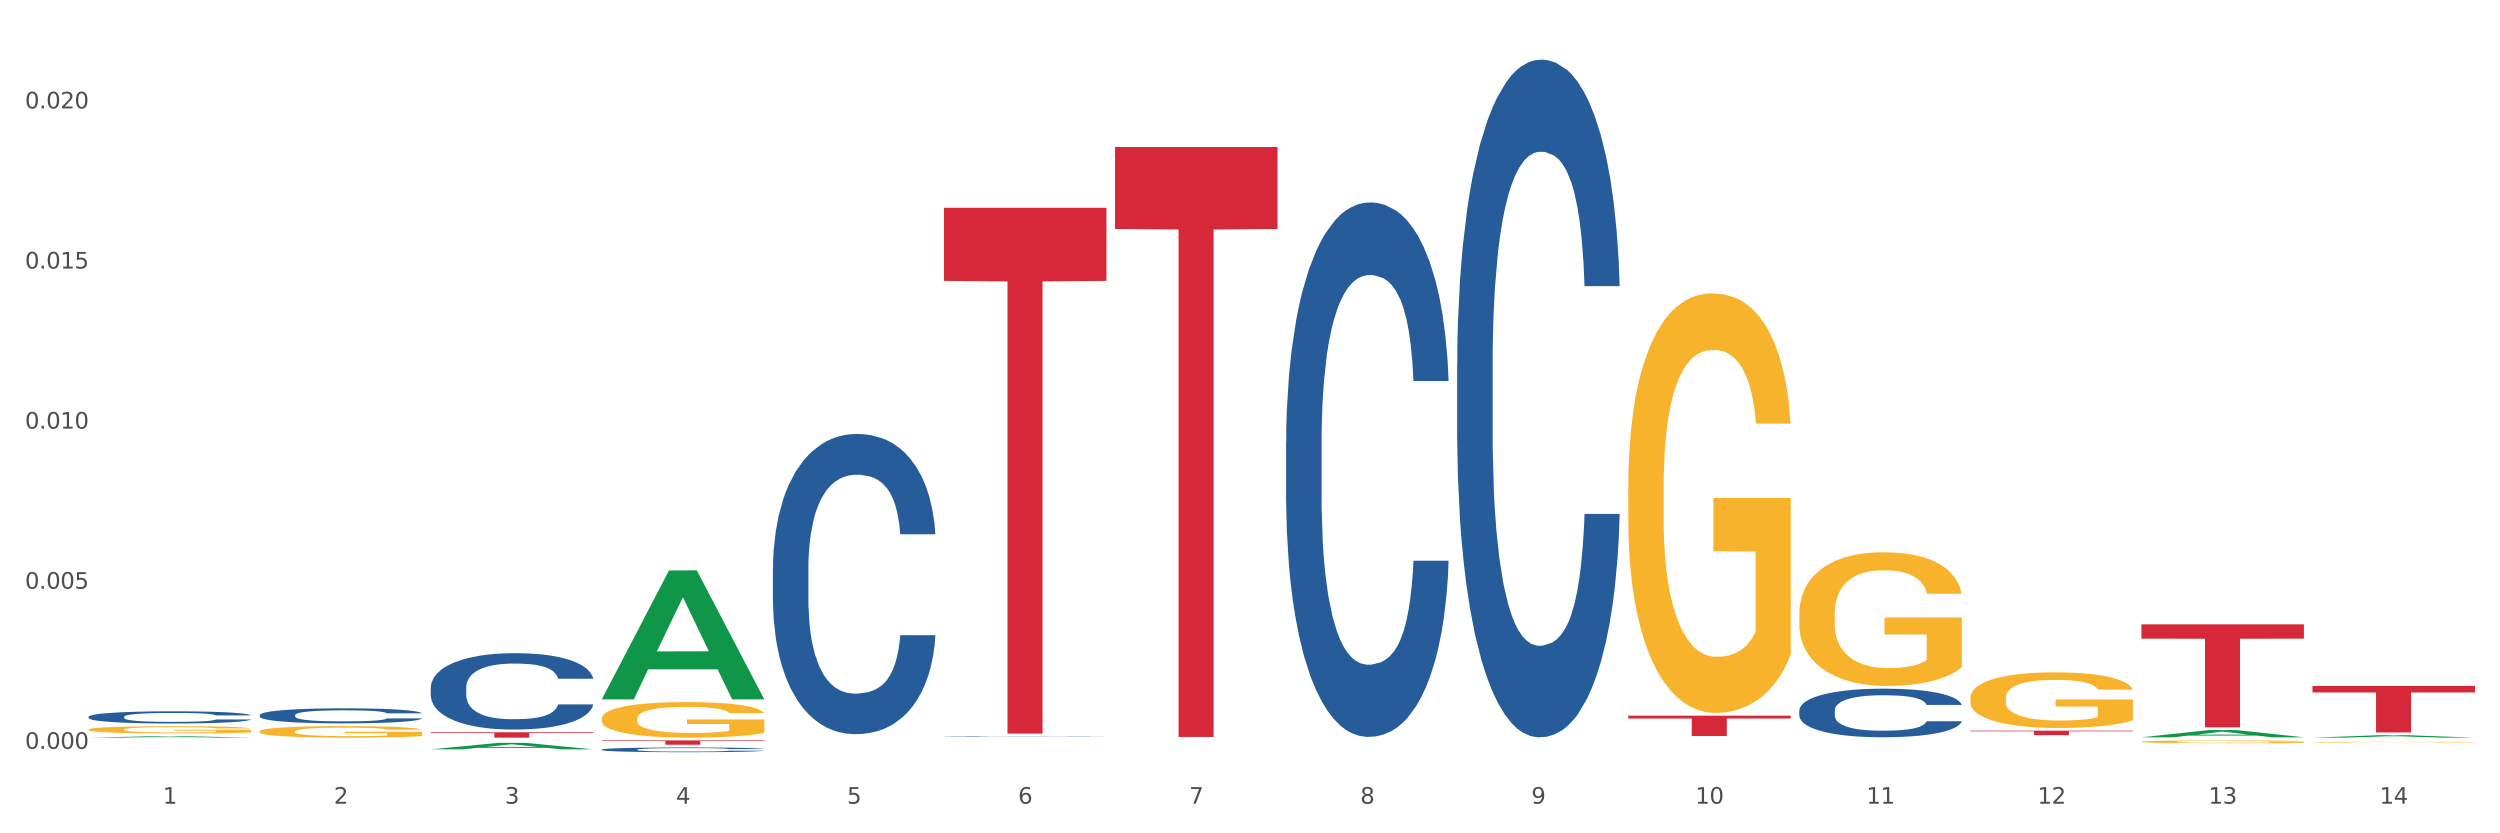 <?xml version="1.0" encoding="utf-8" standalone="no"?>
<!DOCTYPE svg PUBLIC "-//W3C//DTD SVG 1.1//EN"
  "http://www.w3.org/Graphics/SVG/1.1/DTD/svg11.dtd">
<svg xmlns:xlink="http://www.w3.org/1999/xlink" width="1080pt" height="360pt" viewBox="0 0 1080 360" xmlns="http://www.w3.org/2000/svg" version="1.1">
 <rect x="0" y="0" width="1080" height="360" fill="#333333" stroke="none"/>
 <defs>
  <style type="text/css">*{stroke-linejoin: round; stroke-linecap: butt}</style>
 </defs>
 <g id="figure_1">
  <g id="patch_1">
   <path d="M 0 360 
L 1080 360 
L 1080 0 
L 0 0 
z
" style="fill: #ffffff; stroke: #ffffff; stroke-linejoin: miter"/>
  </g>
  <g id="axes_1">
   <g id="matplotlib.axis_1">
    <g id="xtick_1">
     <g id="text_1">
      <!-- 1 -->
      <g style="fill: #4d4d4d" transform="translate(70.332 347.204) scale(0.096 -0.096)">
       <defs>
        <path id="DejaVuSans-31" d="M 794 531 
L 1825 531 
L 1825 4091 
L 703 3866 
L 703 4441 
L 1819 4666 
L 2450 4666 
L 2450 531 
L 3481 531 
L 3481 0 
L 794 0 
L 794 531 
z
" transform="scale(0.016)"/>
       </defs>
       <use xlink:href="#DejaVuSans-31"/>
      </g>
     </g>
    </g>
    <g id="xtick_2">
     <g id="text_2">
      <!-- 2 -->
      <g style="fill: #4d4d4d" transform="translate(144.233 347.204) scale(0.096 -0.096)">
       <defs>
        <path id="DejaVuSans-32" d="M 1228 531 
L 3431 531 
L 3431 0 
L 469 0 
L 469 531 
Q 828 903 1448 1529 
Q 2069 2156 2228 2338 
Q 2531 2678 2651 2914 
Q 2772 3150 2772 3378 
Q 2772 3750 2511 3984 
Q 2250 4219 1831 4219 
Q 1534 4219 1204 4116 
Q 875 4013 500 3803 
L 500 4441 
Q 881 4594 1212 4672 
Q 1544 4750 1819 4750 
Q 2544 4750 2975 4387 
Q 3406 4025 3406 3419 
Q 3406 3131 3298 2873 
Q 3191 2616 2906 2266 
Q 2828 2175 2409 1742 
Q 1991 1309 1228 531 
z
" transform="scale(0.016)"/>
       </defs>
       <use xlink:href="#DejaVuSans-32"/>
      </g>
     </g>
    </g>
    <g id="xtick_3">
     <g id="text_3">
      <!-- 3 -->
      <g style="fill: #4d4d4d" transform="translate(218.134 347.204) scale(0.096 -0.096)">
       <defs>
        <path id="DejaVuSans-33" d="M 2597 2516 
Q 3050 2419 3304 2112 
Q 3559 1806 3559 1356 
Q 3559 666 3084 287 
Q 2609 -91 1734 -91 
Q 1441 -91 1130 -33 
Q 819 25 488 141 
L 488 750 
Q 750 597 1062 519 
Q 1375 441 1716 441 
Q 2309 441 2620 675 
Q 2931 909 2931 1356 
Q 2931 1769 2642 2001 
Q 2353 2234 1838 2234 
L 1294 2234 
L 1294 2753 
L 1863 2753 
Q 2328 2753 2575 2939 
Q 2822 3125 2822 3475 
Q 2822 3834 2567 4026 
Q 2313 4219 1838 4219 
Q 1578 4219 1281 4162 
Q 984 4106 628 3988 
L 628 4550 
Q 988 4650 1302 4700 
Q 1616 4750 1894 4750 
Q 2613 4750 3031 4423 
Q 3450 4097 3450 3541 
Q 3450 3153 3228 2886 
Q 3006 2619 2597 2516 
z
" transform="scale(0.016)"/>
       </defs>
       <use xlink:href="#DejaVuSans-33"/>
      </g>
     </g>
    </g>
    <g id="xtick_4">
     <g id="text_4">
      <!-- 4 -->
      <g style="fill: #4d4d4d" transform="translate(292.034 347.204) scale(0.096 -0.096)">
       <defs>
        <path id="DejaVuSans-34" d="M 2419 4116 
L 825 1625 
L 2419 1625 
L 2419 4116 
z
M 2253 4666 
L 3047 4666 
L 3047 1625 
L 3713 1625 
L 3713 1100 
L 3047 1100 
L 3047 0 
L 2419 0 
L 2419 1100 
L 313 1100 
L 313 1709 
L 2253 4666 
z
" transform="scale(0.016)"/>
       </defs>
       <use xlink:href="#DejaVuSans-34"/>
      </g>
     </g>
    </g>
    <g id="xtick_5">
     <g id="text_5">
      <!-- 5 -->
      <g style="fill: #4d4d4d" transform="translate(365.935 347.204) scale(0.096 -0.096)">
       <defs>
        <path id="DejaVuSans-35" d="M 691 4666 
L 3169 4666 
L 3169 4134 
L 1269 4134 
L 1269 2991 
Q 1406 3038 1543 3061 
Q 1681 3084 1819 3084 
Q 2600 3084 3056 2656 
Q 3513 2228 3513 1497 
Q 3513 744 3044 326 
Q 2575 -91 1722 -91 
Q 1428 -91 1123 -41 
Q 819 9 494 109 
L 494 744 
Q 775 591 1075 516 
Q 1375 441 1709 441 
Q 2250 441 2565 725 
Q 2881 1009 2881 1497 
Q 2881 1984 2565 2268 
Q 2250 2553 1709 2553 
Q 1456 2553 1204 2497 
Q 953 2441 691 2322 
L 691 4666 
z
" transform="scale(0.016)"/>
       </defs>
       <use xlink:href="#DejaVuSans-35"/>
      </g>
     </g>
    </g>
    <g id="xtick_6">
     <g id="text_6">
      <!-- 6 -->
      <g style="fill: #4d4d4d" transform="translate(439.836 347.204) scale(0.096 -0.096)">
       <defs>
        <path id="DejaVuSans-36" d="M 2113 2584 
Q 1688 2584 1439 2293 
Q 1191 2003 1191 1497 
Q 1191 994 1439 701 
Q 1688 409 2113 409 
Q 2538 409 2786 701 
Q 3034 994 3034 1497 
Q 3034 2003 2786 2293 
Q 2538 2584 2113 2584 
z
M 3366 4563 
L 3366 3988 
Q 3128 4100 2886 4159 
Q 2644 4219 2406 4219 
Q 1781 4219 1451 3797 
Q 1122 3375 1075 2522 
Q 1259 2794 1537 2939 
Q 1816 3084 2150 3084 
Q 2853 3084 3261 2657 
Q 3669 2231 3669 1497 
Q 3669 778 3244 343 
Q 2819 -91 2113 -91 
Q 1303 -91 875 529 
Q 447 1150 447 2328 
Q 447 3434 972 4092 
Q 1497 4750 2381 4750 
Q 2619 4750 2861 4703 
Q 3103 4656 3366 4563 
z
" transform="scale(0.016)"/>
       </defs>
       <use xlink:href="#DejaVuSans-36"/>
      </g>
     </g>
    </g>
    <g id="xtick_7">
     <g id="text_7">
      <!-- 7 -->
      <g style="fill: #4d4d4d" transform="translate(513.737 347.204) scale(0.096 -0.096)">
       <defs>
        <path id="DejaVuSans-37" d="M 525 4666 
L 3525 4666 
L 3525 4397 
L 1831 0 
L 1172 0 
L 2766 4134 
L 525 4134 
L 525 4666 
z
" transform="scale(0.016)"/>
       </defs>
       <use xlink:href="#DejaVuSans-37"/>
      </g>
     </g>
    </g>
    <g id="xtick_8">
     <g id="text_8">
      <!-- 8 -->
      <g style="fill: #4d4d4d" transform="translate(587.638 347.204) scale(0.096 -0.096)">
       <defs>
        <path id="DejaVuSans-38" d="M 2034 2216 
Q 1584 2216 1326 1975 
Q 1069 1734 1069 1313 
Q 1069 891 1326 650 
Q 1584 409 2034 409 
Q 2484 409 2743 651 
Q 3003 894 3003 1313 
Q 3003 1734 2745 1975 
Q 2488 2216 2034 2216 
z
M 1403 2484 
Q 997 2584 770 2862 
Q 544 3141 544 3541 
Q 544 4100 942 4425 
Q 1341 4750 2034 4750 
Q 2731 4750 3128 4425 
Q 3525 4100 3525 3541 
Q 3525 3141 3298 2862 
Q 3072 2584 2669 2484 
Q 3125 2378 3379 2068 
Q 3634 1759 3634 1313 
Q 3634 634 3220 271 
Q 2806 -91 2034 -91 
Q 1263 -91 848 271 
Q 434 634 434 1313 
Q 434 1759 690 2068 
Q 947 2378 1403 2484 
z
M 1172 3481 
Q 1172 3119 1398 2916 
Q 1625 2713 2034 2713 
Q 2441 2713 2670 2916 
Q 2900 3119 2900 3481 
Q 2900 3844 2670 4047 
Q 2441 4250 2034 4250 
Q 1625 4250 1398 4047 
Q 1172 3844 1172 3481 
z
" transform="scale(0.016)"/>
       </defs>
       <use xlink:href="#DejaVuSans-38"/>
      </g>
     </g>
    </g>
    <g id="xtick_9">
     <g id="text_9">
      <!-- 9 -->
      <g style="fill: #4d4d4d" transform="translate(661.539 347.204) scale(0.096 -0.096)">
       <defs>
        <path id="DejaVuSans-39" d="M 703 97 
L 703 672 
Q 941 559 1184 500 
Q 1428 441 1663 441 
Q 2288 441 2617 861 
Q 2947 1281 2994 2138 
Q 2813 1869 2534 1725 
Q 2256 1581 1919 1581 
Q 1219 1581 811 2004 
Q 403 2428 403 3163 
Q 403 3881 828 4315 
Q 1253 4750 1959 4750 
Q 2769 4750 3195 4129 
Q 3622 3509 3622 2328 
Q 3622 1225 3098 567 
Q 2575 -91 1691 -91 
Q 1453 -91 1209 -44 
Q 966 3 703 97 
z
M 1959 2075 
Q 2384 2075 2632 2365 
Q 2881 2656 2881 3163 
Q 2881 3666 2632 3958 
Q 2384 4250 1959 4250 
Q 1534 4250 1286 3958 
Q 1038 3666 1038 3163 
Q 1038 2656 1286 2365 
Q 1534 2075 1959 2075 
z
" transform="scale(0.016)"/>
       </defs>
       <use xlink:href="#DejaVuSans-39"/>
      </g>
     </g>
    </g>
    <g id="xtick_10">
     <g id="text_10">
      <!-- 10 -->
      <g style="fill: #4d4d4d" transform="translate(732.386 347.204) scale(0.096 -0.096)">
       <defs>
        <path id="DejaVuSans-30" d="M 2034 4250 
Q 1547 4250 1301 3770 
Q 1056 3291 1056 2328 
Q 1056 1369 1301 889 
Q 1547 409 2034 409 
Q 2525 409 2770 889 
Q 3016 1369 3016 2328 
Q 3016 3291 2770 3770 
Q 2525 4250 2034 4250 
z
M 2034 4750 
Q 2819 4750 3233 4129 
Q 3647 3509 3647 2328 
Q 3647 1150 3233 529 
Q 2819 -91 2034 -91 
Q 1250 -91 836 529 
Q 422 1150 422 2328 
Q 422 3509 836 4129 
Q 1250 4750 2034 4750 
z
" transform="scale(0.016)"/>
       </defs>
       <use xlink:href="#DejaVuSans-31"/>
       <use xlink:href="#DejaVuSans-30" transform="translate(63.623 0)"/>
      </g>
     </g>
    </g>
    <g id="xtick_11">
     <g id="text_11">
      <!-- 11 -->
      <g style="fill: #4d4d4d" transform="translate(806.287 347.204) scale(0.096 -0.096)">
       <use xlink:href="#DejaVuSans-31"/>
       <use xlink:href="#DejaVuSans-31" transform="translate(63.623 0)"/>
      </g>
     </g>
    </g>
    <g id="xtick_12">
     <g id="text_12">
      <!-- 12 -->
      <g style="fill: #4d4d4d" transform="translate(880.187 347.204) scale(0.096 -0.096)">
       <use xlink:href="#DejaVuSans-31"/>
       <use xlink:href="#DejaVuSans-32" transform="translate(63.623 0)"/>
      </g>
     </g>
    </g>
    <g id="xtick_13">
     <g id="text_13">
      <!-- 13 -->
      <g style="fill: #4d4d4d" transform="translate(954.088 347.204) scale(0.096 -0.096)">
       <use xlink:href="#DejaVuSans-31"/>
       <use xlink:href="#DejaVuSans-33" transform="translate(63.623 0)"/>
      </g>
     </g>
    </g>
    <g id="xtick_14">
     <g id="text_14">
      <!-- 14 -->
      <g style="fill: #4d4d4d" transform="translate(1027.989 347.204) scale(0.096 -0.096)">
       <use xlink:href="#DejaVuSans-31"/>
       <use xlink:href="#DejaVuSans-34" transform="translate(63.623 0)"/>
      </g>
     </g>
    </g>
    <g id="xtick_15"/>
    <g id="xtick_16"/>
    <g id="xtick_17"/>
    <g id="xtick_18"/>
    <g id="xtick_19"/>
    <g id="xtick_20"/>
    <g id="xtick_21"/>
    <g id="xtick_22"/>
    <g id="xtick_23"/>
    <g id="xtick_24"/>
    <g id="xtick_25"/>
    <g id="xtick_26"/>
    <g id="xtick_27"/>
   </g>
   <g id="matplotlib.axis_2">
    <g id="ytick_1">
     <g id="text_15">
      <!-- 0.000 -->
      <g style="fill: #4d4d4d" transform="translate(10.8 323.5) scale(0.096 -0.096)">
       <defs>
        <path id="DejaVuSans-2e" d="M 684 794 
L 1344 794 
L 1344 0 
L 684 0 
L 684 794 
z
" transform="scale(0.016)"/>
       </defs>
       <use xlink:href="#DejaVuSans-30"/>
       <use xlink:href="#DejaVuSans-2e" transform="translate(63.623 0)"/>
       <use xlink:href="#DejaVuSans-30" transform="translate(95.41 0)"/>
       <use xlink:href="#DejaVuSans-30" transform="translate(159.033 0)"/>
       <use xlink:href="#DejaVuSans-30" transform="translate(222.656 0)"/>
      </g>
     </g>
    </g>
    <g id="ytick_2">
     <g id="text_16">
      <!-- 0.005 -->
      <g style="fill: #4d4d4d" transform="translate(10.8 254.334) scale(0.096 -0.096)">
       <use xlink:href="#DejaVuSans-30"/>
       <use xlink:href="#DejaVuSans-2e" transform="translate(63.623 0)"/>
       <use xlink:href="#DejaVuSans-30" transform="translate(95.41 0)"/>
       <use xlink:href="#DejaVuSans-30" transform="translate(159.033 0)"/>
       <use xlink:href="#DejaVuSans-35" transform="translate(222.656 0)"/>
      </g>
     </g>
    </g>
    <g id="ytick_3">
     <g id="text_17">
      <!-- 0.010 -->
      <g style="fill: #4d4d4d" transform="translate(10.8 185.167) scale(0.096 -0.096)">
       <use xlink:href="#DejaVuSans-30"/>
       <use xlink:href="#DejaVuSans-2e" transform="translate(63.623 0)"/>
       <use xlink:href="#DejaVuSans-30" transform="translate(95.41 0)"/>
       <use xlink:href="#DejaVuSans-31" transform="translate(159.033 0)"/>
       <use xlink:href="#DejaVuSans-30" transform="translate(222.656 0)"/>
      </g>
     </g>
    </g>
    <g id="ytick_4">
     <g id="text_18">
      <!-- 0.015 -->
      <g style="fill: #4d4d4d" transform="translate(10.8 116.001) scale(0.096 -0.096)">
       <use xlink:href="#DejaVuSans-30"/>
       <use xlink:href="#DejaVuSans-2e" transform="translate(63.623 0)"/>
       <use xlink:href="#DejaVuSans-30" transform="translate(95.41 0)"/>
       <use xlink:href="#DejaVuSans-31" transform="translate(159.033 0)"/>
       <use xlink:href="#DejaVuSans-35" transform="translate(222.656 0)"/>
      </g>
     </g>
    </g>
    <g id="ytick_5">
     <g id="text_19">
      <!-- 0.020 -->
      <g style="fill: #4d4d4d" transform="translate(10.8 46.834) scale(0.096 -0.096)">
       <use xlink:href="#DejaVuSans-30"/>
       <use xlink:href="#DejaVuSans-2e" transform="translate(63.623 0)"/>
       <use xlink:href="#DejaVuSans-30" transform="translate(95.41 0)"/>
       <use xlink:href="#DejaVuSans-32" transform="translate(159.033 0)"/>
       <use xlink:href="#DejaVuSans-30" transform="translate(222.656 0)"/>
      </g>
     </g>
    </g>
    <g id="ytick_6"/>
    <g id="ytick_7"/>
    <g id="ytick_8"/>
    <g id="ytick_9"/>
   </g>
   <g id="PolyCollection_1">
    <path d="M 38.283 318.675 
L 38.355 318.675 
L 67.306 318.019 
L 79.321 318.018 
L 108.489 318.677 
L 94.592 318.677 
L 88.296 318.523 
L 58.404 318.523 
L 58.187 318.526 
L 52.107 318.677 
L 38.283 318.677 
L 38.283 318.675 
L 62.167 318.432 
L 84.532 318.431 
L 73.458 318.159 
L 73.314 318.157 
L 73.169 318.159 
L 62.095 318.431 
L 62.167 318.432 
L 38.283 318.675 
z
" clip-path="url(#p9ecf66c43c)" style="fill: #109648"/>
    <path d="M 186.085 323.716 
L 186.157 323.713 
L 215.108 320.926 
L 227.123 320.923 
L 256.291 323.721 
L 242.394 323.721 
L 236.097 323.07 
L 206.206 323.07 
L 205.988 323.08 
L 199.909 323.721 
L 186.085 323.721 
L 186.085 323.716 
L 209.969 322.681 
L 232.334 322.678 
L 221.26 321.52 
L 221.115 321.514 
L 220.97 321.522 
L 209.897 322.678 
L 209.969 322.681 
L 186.085 323.716 
z
" clip-path="url(#p9ecf66c43c)" style="fill: #109648"/>
    <path d="M 259.986 302.036 
L 260.058 301.984 
L 289.009 246.434 
L 301.023 246.381 
L 330.191 302.141 
L 316.295 302.141 
L 309.998 289.157 
L 280.106 289.157 
L 279.889 289.366 
L 273.81 302.141 
L 259.986 302.141 
L 259.986 302.036 
L 283.87 281.408 
L 306.235 281.356 
L 295.161 258.266 
L 295.016 258.162 
L 294.871 258.319 
L 283.798 281.356 
L 283.87 281.408 
L 259.986 302.036 
z
" clip-path="url(#p9ecf66c43c)" style="fill: #109648"/>
    <path d="M 925.093 318.515 
L 925.166 318.512 
L 954.117 315.39 
L 966.131 315.387 
L 995.299 318.521 
L 981.403 318.521 
L 975.106 317.791 
L 945.214 317.791 
L 944.997 317.803 
L 938.917 318.521 
L 925.093 318.521 
L 925.093 318.515 
L 948.978 317.355 
L 971.342 317.352 
L 960.269 316.055 
L 960.124 316.049 
L 959.979 316.058 
L 948.905 317.352 
L 948.978 317.355 
L 925.093 318.515 
z
" clip-path="url(#p9ecf66c43c)" style="fill: #109648"/>
    <path d="M 186.085 316.343 
L 256.291 316.343 
L 256.291 316.667 
L 228.674 316.67 
L 228.674 318.677 
L 213.535 318.677 
L 213.535 316.67 
L 186.085 316.667 
L 186.085 316.345 
L 186.085 316.343 
z
" clip-path="url(#p9ecf66c43c)" style="fill: #d62839"/>
    <path d="M 259.986 319.853 
L 330.191 319.853 
L 330.191 320.114 
L 302.575 320.116 
L 302.575 321.735 
L 287.436 321.735 
L 287.436 320.116 
L 259.986 320.114 
L 259.986 319.855 
L 259.986 319.853 
z
" clip-path="url(#p9ecf66c43c)" style="fill: #d62839"/>
    <path d="M 407.787 89.778 
L 477.993 89.778 
L 477.993 121.341 
L 450.377 121.555 
L 450.377 316.903 
L 435.237 316.903 
L 435.237 121.555 
L 407.787 121.341 
L 407.787 89.992 
L 407.787 89.778 
z
" clip-path="url(#p9ecf66c43c)" style="fill: #d62839"/>
    <path d="M 481.688 63.498 
L 551.894 63.498 
L 551.894 98.916 
L 524.277 99.155 
L 524.277 318.367 
L 509.138 318.367 
L 509.138 99.155 
L 481.688 98.916 
L 481.688 63.737 
L 481.688 63.498 
z
" clip-path="url(#p9ecf66c43c)" style="fill: #d62839"/>
    <path d="M 703.391 309.181 
L 773.597 309.181 
L 773.597 310.398 
L 745.98 310.407 
L 745.98 317.94 
L 730.841 317.94 
L 730.841 310.407 
L 703.391 310.398 
L 703.391 309.19 
L 703.391 309.181 
z
" clip-path="url(#p9ecf66c43c)" style="fill: #d62839"/>
    <path d="M 851.192 315.657 
L 921.398 315.657 
L 921.398 315.924 
L 893.782 315.926 
L 893.782 317.58 
L 878.643 317.58 
L 878.643 315.926 
L 851.192 315.924 
L 851.192 315.659 
L 851.192 315.657 
z
" clip-path="url(#p9ecf66c43c)" style="fill: #d62839"/>
    <path d="M 925.093 269.713 
L 995.299 269.713 
L 995.299 275.896 
L 967.683 275.938 
L 967.683 314.21 
L 952.543 314.21 
L 952.543 275.938 
L 925.093 275.896 
L 925.093 269.755 
L 925.093 269.713 
z
" clip-path="url(#p9ecf66c43c)" style="fill: #d62839"/>
    <path d="M 998.994 296.354 
L 1069.2 296.354 
L 1069.2 299.143 
L 1041.583 299.162 
L 1041.583 316.421 
L 1026.444 316.421 
L 1026.444 299.162 
L 998.994 299.143 
L 998.994 296.373 
L 998.994 296.354 
z
" clip-path="url(#p9ecf66c43c)" style="fill: #d62839"/>
    <path d="M 998.994 318.675 
L 999.067 318.674 
L 1028.017 317.599 
L 1040.032 317.598 
L 1069.2 318.677 
L 1055.304 318.677 
L 1049.007 318.425 
L 1019.115 318.425 
L 1018.898 318.429 
L 1012.818 318.677 
L 998.994 318.677 
L 998.994 318.675 
L 1022.879 318.275 
L 1045.243 318.274 
L 1034.169 317.828 
L 1034.025 317.826 
L 1033.88 317.829 
L 1022.806 318.274 
L 1022.879 318.275 
L 998.994 318.675 
z
" clip-path="url(#p9ecf66c43c)" style="fill: #109648"/>
    <path d="M 186.085 296.999 
L 186.168 296.969 
L 186.168 296.125 
L 186.417 294.98 
L 187.33 292.871 
L 188.491 291.275 
L 190.483 289.407 
L 191.562 288.623 
L 192.973 287.75 
L 195.877 286.334 
L 199.196 285.128 
L 201.52 284.466 
L 203.263 284.044 
L 207.163 283.291 
L 209.404 282.959 
L 211.727 282.688 
L 213.719 282.507 
L 217.038 282.296 
L 219.694 282.206 
L 222.764 282.176 
L 225.337 282.206 
L 228.739 282.326 
L 233.718 282.688 
L 235.627 282.899 
L 238.2 283.26 
L 240.855 283.742 
L 243.013 284.225 
L 245.502 284.918 
L 248.075 285.821 
L 250.565 286.966 
L 252.307 288.021 
L 253.718 289.136 
L 254.963 290.491 
L 255.876 291.968 
L 256.291 293.203 
L 241.104 293.203 
L 240.689 292.088 
L 239.859 290.883 
L 239.03 290.07 
L 238.117 289.407 
L 236.706 288.653 
L 235.461 288.171 
L 233.387 287.599 
L 231.478 287.237 
L 229.901 287.027 
L 227.992 286.846 
L 223.926 286.665 
L 221.022 286.665 
L 219.196 286.725 
L 216.955 286.876 
L 215.047 287.087 
L 212.806 287.448 
L 211.063 287.84 
L 209.321 288.352 
L 208.325 288.714 
L 206.831 289.377 
L 205.835 289.919 
L 204.508 290.853 
L 203.761 291.516 
L 202.433 293.233 
L 201.852 294.498 
L 201.603 295.372 
L 201.437 296.336 
L 201.437 301.036 
L 201.935 303.145 
L 202.35 304.049 
L 203.014 305.074 
L 204.259 306.399 
L 206.084 307.695 
L 207.993 308.629 
L 209.57 309.201 
L 211.063 309.623 
L 212.557 309.954 
L 214.383 310.256 
L 215.877 310.437 
L 218.117 310.617 
L 220.773 310.708 
L 222.847 310.708 
L 227.08 310.557 
L 228.988 310.406 
L 230.814 310.195 
L 232.806 309.864 
L 234.382 309.503 
L 235.295 309.231 
L 236.789 308.659 
L 237.951 308.056 
L 238.947 307.363 
L 239.61 306.761 
L 240.357 305.857 
L 240.938 304.833 
L 241.104 304.29 
L 256.291 304.29 
L 255.959 305.375 
L 255.378 306.429 
L 254.216 307.845 
L 253.303 308.659 
L 251.892 309.653 
L 250.399 310.497 
L 248.324 311.431 
L 246.415 312.124 
L 244.424 312.726 
L 242.266 313.269 
L 238.366 314.022 
L 236.955 314.233 
L 233.967 314.594 
L 231.644 314.805 
L 228.241 315.016 
L 224.756 315.137 
L 221.105 315.167 
L 217.868 315.106 
L 214.3 314.926 
L 212.059 314.745 
L 209.57 314.474 
L 206.665 314.052 
L 203.927 313.54 
L 201.354 312.937 
L 198.947 312.244 
L 196.707 311.461 
L 193.802 310.165 
L 191.645 308.9 
L 190.068 307.725 
L 188.989 306.731 
L 187.91 305.465 
L 187.33 304.592 
L 186.417 302.483 
L 186.085 300.524 
L 186.085 296.999 
z
" clip-path="url(#p9ecf66c43c)" style="fill: #255c99"/>
    <path d="M 112.184 308.913 
L 112.267 308.907 
L 112.267 308.741 
L 112.516 308.515 
L 113.429 308.099 
L 114.59 307.784 
L 116.582 307.416 
L 117.661 307.262 
L 119.072 307.089 
L 121.976 306.81 
L 125.296 306.572 
L 127.619 306.442 
L 129.362 306.358 
L 133.262 306.21 
L 135.503 306.144 
L 137.826 306.091 
L 139.818 306.055 
L 143.137 306.014 
L 145.793 305.996 
L 148.863 305.99 
L 151.436 305.996 
L 154.838 306.02 
L 159.818 306.091 
L 161.726 306.133 
L 164.299 306.204 
L 166.954 306.299 
L 169.112 306.394 
L 171.602 306.531 
L 174.174 306.709 
L 176.664 306.935 
L 178.406 307.143 
L 179.817 307.363 
L 181.062 307.63 
L 181.975 307.921 
L 182.39 308.165 
L 167.203 308.165 
L 166.788 307.945 
L 165.959 307.707 
L 165.129 307.547 
L 164.216 307.416 
L 162.805 307.267 
L 161.56 307.172 
L 159.486 307.06 
L 157.577 306.988 
L 156 306.947 
L 154.092 306.911 
L 150.025 306.875 
L 147.121 306.875 
L 145.295 306.887 
L 143.055 306.917 
L 141.146 306.959 
L 138.905 307.03 
L 137.163 307.107 
L 135.42 307.208 
L 134.424 307.279 
L 132.93 307.41 
L 131.934 307.517 
L 130.607 307.701 
L 129.86 307.832 
L 128.532 308.171 
L 127.951 308.42 
L 127.702 308.592 
L 127.536 308.783 
L 127.536 309.71 
L 128.034 310.125 
L 128.449 310.304 
L 129.113 310.506 
L 130.358 310.767 
L 132.183 311.023 
L 134.092 311.207 
L 135.669 311.32 
L 137.163 311.403 
L 138.656 311.468 
L 140.482 311.528 
L 141.976 311.563 
L 144.216 311.599 
L 146.872 311.617 
L 148.946 311.617 
L 153.179 311.587 
L 155.087 311.557 
L 156.913 311.516 
L 158.905 311.45 
L 160.481 311.379 
L 161.394 311.326 
L 162.888 311.213 
L 164.05 311.094 
L 165.046 310.957 
L 165.71 310.838 
L 166.456 310.66 
L 167.037 310.458 
L 167.203 310.351 
L 182.39 310.351 
L 182.058 310.565 
L 181.477 310.773 
L 180.315 311.052 
L 179.402 311.213 
L 177.991 311.409 
L 176.498 311.575 
L 174.423 311.759 
L 172.514 311.896 
L 170.523 312.015 
L 168.365 312.122 
L 164.465 312.27 
L 163.054 312.312 
L 160.067 312.383 
L 157.743 312.425 
L 154.341 312.467 
L 150.855 312.49 
L 147.204 312.496 
L 143.967 312.484 
L 140.399 312.449 
L 138.158 312.413 
L 135.669 312.36 
L 132.764 312.276 
L 130.026 312.175 
L 127.453 312.057 
L 125.047 311.92 
L 122.806 311.765 
L 119.902 311.51 
L 117.744 311.26 
L 116.167 311.029 
L 115.088 310.833 
L 114.01 310.583 
L 113.429 310.411 
L 112.516 309.995 
L 112.184 309.609 
L 112.184 308.913 
z
" clip-path="url(#p9ecf66c43c)" style="fill: #255c99"/>
    <path d="M 38.283 309.651 
L 38.366 309.646 
L 38.366 309.512 
L 38.615 309.329 
L 39.528 308.993 
L 40.69 308.738 
L 42.681 308.44 
L 43.76 308.315 
L 45.171 308.175 
L 48.075 307.949 
L 51.395 307.757 
L 53.718 307.651 
L 55.461 307.584 
L 59.361 307.464 
L 61.602 307.411 
L 63.926 307.368 
L 65.917 307.339 
L 69.237 307.305 
L 71.892 307.291 
L 74.963 307.286 
L 77.535 307.291 
L 80.938 307.31 
L 85.917 307.368 
L 87.825 307.401 
L 90.398 307.459 
L 93.053 307.536 
L 95.211 307.613 
L 97.701 307.723 
L 100.273 307.868 
L 102.763 308.05 
L 104.506 308.219 
L 105.916 308.396 
L 107.161 308.613 
L 108.074 308.848 
L 108.489 309.045 
L 93.302 309.045 
L 92.888 308.868 
L 92.058 308.675 
L 91.228 308.545 
L 90.315 308.44 
L 88.904 308.32 
L 87.659 308.243 
L 85.585 308.151 
L 83.676 308.094 
L 82.099 308.06 
L 80.191 308.031 
L 76.124 308.002 
L 73.22 308.002 
L 71.394 308.012 
L 69.154 308.036 
L 67.245 308.07 
L 65.004 308.127 
L 63.262 308.19 
L 61.519 308.271 
L 60.523 308.329 
L 59.029 308.435 
L 58.034 308.521 
L 56.706 308.67 
L 55.959 308.776 
L 54.631 309.05 
L 54.05 309.252 
L 53.801 309.391 
L 53.635 309.545 
L 53.635 310.295 
L 54.133 310.632 
L 54.548 310.776 
L 55.212 310.939 
L 56.457 311.151 
L 58.283 311.358 
L 60.191 311.507 
L 61.768 311.598 
L 63.262 311.665 
L 64.755 311.718 
L 66.581 311.766 
L 68.075 311.795 
L 70.315 311.824 
L 72.971 311.838 
L 75.046 311.838 
L 79.278 311.814 
L 81.187 311.79 
L 83.012 311.757 
L 85.004 311.704 
L 86.581 311.646 
L 87.493 311.603 
L 88.987 311.511 
L 90.149 311.415 
L 91.145 311.305 
L 91.809 311.209 
L 92.556 311.064 
L 93.136 310.901 
L 93.302 310.814 
L 108.489 310.814 
L 108.157 310.987 
L 107.576 311.156 
L 106.414 311.382 
L 105.501 311.511 
L 104.091 311.67 
L 102.597 311.805 
L 100.522 311.954 
L 98.614 312.064 
L 96.622 312.16 
L 94.464 312.247 
L 90.564 312.367 
L 89.153 312.401 
L 86.166 312.458 
L 83.842 312.492 
L 80.44 312.526 
L 76.954 312.545 
L 73.303 312.55 
L 70.066 312.54 
L 66.498 312.511 
L 64.257 312.482 
L 61.768 312.439 
L 58.863 312.372 
L 56.125 312.29 
L 53.552 312.194 
L 51.146 312.083 
L 48.905 311.958 
L 46.001 311.752 
L 43.843 311.55 
L 42.266 311.362 
L 41.187 311.204 
L 40.109 311.002 
L 39.528 310.862 
L 38.615 310.526 
L 38.283 310.214 
L 38.283 309.651 
z
" clip-path="url(#p9ecf66c43c)" style="fill: #255c99"/>
    <path d="M 629.49 157.312 
L 629.573 157.044 
L 629.573 149.558 
L 629.822 139.397 
L 630.735 120.68 
L 631.896 106.509 
L 633.888 89.931 
L 634.967 82.979 
L 636.378 75.225 
L 639.282 62.658 
L 642.602 51.963 
L 644.925 46.081 
L 646.668 42.337 
L 650.568 35.653 
L 652.809 32.711 
L 655.132 30.305 
L 657.124 28.701 
L 660.444 26.829 
L 663.099 26.027 
L 666.17 25.759 
L 668.742 26.027 
L 672.144 27.096 
L 677.124 30.305 
L 679.032 32.177 
L 681.605 35.385 
L 684.26 39.663 
L 686.418 43.942 
L 688.908 50.091 
L 691.48 58.113 
L 693.97 68.273 
L 695.712 77.632 
L 697.123 87.525 
L 698.368 99.557 
L 699.281 112.659 
L 699.696 123.621 
L 684.509 123.621 
L 684.094 113.728 
L 683.265 103.033 
L 682.435 95.814 
L 681.522 89.931 
L 680.111 83.247 
L 678.866 78.969 
L 676.792 73.888 
L 674.883 70.68 
L 673.306 68.808 
L 671.398 67.204 
L 667.331 65.599 
L 664.427 65.599 
L 662.601 66.134 
L 660.361 67.471 
L 658.452 69.343 
L 656.211 72.551 
L 654.469 76.027 
L 652.726 80.573 
L 651.73 83.781 
L 650.236 89.664 
L 649.24 94.477 
L 647.913 102.766 
L 647.166 108.648 
L 645.838 123.889 
L 645.257 135.119 
L 645.008 142.873 
L 644.842 151.429 
L 644.842 193.141 
L 645.34 211.858 
L 645.755 219.879 
L 646.419 228.97 
L 647.664 240.735 
L 649.489 252.232 
L 651.398 260.521 
L 652.975 265.602 
L 654.469 269.345 
L 655.962 272.286 
L 657.788 274.96 
L 659.282 276.564 
L 661.522 278.169 
L 664.178 278.971 
L 666.253 278.971 
L 670.485 277.634 
L 672.393 276.297 
L 674.219 274.425 
L 676.211 271.484 
L 677.788 268.275 
L 678.7 265.869 
L 680.194 260.789 
L 681.356 255.441 
L 682.352 249.291 
L 683.016 243.944 
L 683.762 235.922 
L 684.343 226.831 
L 684.509 222.018 
L 699.696 222.018 
L 699.364 231.644 
L 698.783 241.002 
L 697.621 253.569 
L 696.708 260.789 
L 695.297 269.612 
L 693.804 277.099 
L 691.729 285.388 
L 689.82 291.538 
L 687.829 296.885 
L 685.671 301.698 
L 681.771 308.383 
L 680.36 310.254 
L 677.373 313.463 
L 675.049 315.335 
L 671.647 317.206 
L 668.161 318.276 
L 664.51 318.543 
L 661.273 318.009 
L 657.705 316.404 
L 655.464 314.8 
L 652.975 312.393 
L 650.07 308.65 
L 647.332 304.105 
L 644.759 298.757 
L 642.353 292.607 
L 640.112 285.655 
L 637.208 274.158 
L 635.05 262.928 
L 633.473 252.5 
L 632.394 243.676 
L 631.316 232.446 
L 630.735 224.692 
L 629.822 205.975 
L 629.49 188.595 
L 629.49 157.312 
z
" clip-path="url(#p9ecf66c43c)" style="fill: #255c99"/>
    <path d="M 555.589 191.198 
L 555.672 190.987 
L 555.672 185.083 
L 555.921 177.069 
L 556.834 162.308 
L 557.996 151.131 
L 559.987 138.057 
L 561.066 132.574 
L 562.477 126.458 
L 565.381 116.547 
L 568.701 108.112 
L 571.024 103.472 
L 572.767 100.52 
L 576.667 95.248 
L 578.908 92.928 
L 581.232 91.03 
L 583.223 89.765 
L 586.543 88.289 
L 589.198 87.656 
L 592.269 87.445 
L 594.841 87.656 
L 598.244 88.5 
L 603.223 91.03 
L 605.131 92.507 
L 607.704 95.037 
L 610.36 98.411 
L 612.517 101.785 
L 615.007 106.635 
L 617.579 112.962 
L 620.069 120.975 
L 621.812 128.356 
L 623.222 136.159 
L 624.467 145.648 
L 625.38 155.981 
L 625.795 164.627 
L 610.608 164.627 
L 610.194 156.825 
L 609.364 148.39 
L 608.534 142.696 
L 607.621 138.057 
L 606.21 132.785 
L 604.965 129.41 
L 602.891 125.404 
L 600.982 122.873 
L 599.405 121.397 
L 597.497 120.132 
L 593.43 118.866 
L 590.526 118.866 
L 588.7 119.288 
L 586.46 120.343 
L 584.551 121.819 
L 582.31 124.349 
L 580.568 127.091 
L 578.825 130.676 
L 577.829 133.206 
L 576.335 137.846 
L 575.34 141.641 
L 574.012 148.179 
L 573.265 152.818 
L 571.937 164.838 
L 571.356 173.695 
L 571.107 179.811 
L 570.941 186.559 
L 570.941 219.456 
L 571.439 234.218 
L 571.854 240.544 
L 572.518 247.714 
L 573.763 256.993 
L 575.589 266.06 
L 577.497 272.598 
L 579.074 276.604 
L 580.568 279.557 
L 582.061 281.876 
L 583.887 283.985 
L 585.381 285.25 
L 587.621 286.516 
L 590.277 287.148 
L 592.352 287.148 
L 596.584 286.094 
L 598.493 285.04 
L 600.318 283.563 
L 602.31 281.244 
L 603.887 278.713 
L 604.799 276.815 
L 606.293 272.809 
L 607.455 268.591 
L 608.451 263.741 
L 609.115 259.523 
L 609.862 253.197 
L 610.443 246.027 
L 610.608 242.231 
L 625.795 242.231 
L 625.463 249.823 
L 624.882 257.203 
L 623.72 267.115 
L 622.807 272.809 
L 621.397 279.768 
L 619.903 285.672 
L 617.828 292.209 
L 615.92 297.06 
L 613.928 301.277 
L 611.77 305.073 
L 607.87 310.345 
L 606.459 311.821 
L 603.472 314.352 
L 601.148 315.828 
L 597.746 317.304 
L 594.26 318.148 
L 590.609 318.359 
L 587.373 317.937 
L 583.804 316.672 
L 581.564 315.406 
L 579.074 313.508 
L 576.169 310.556 
L 573.431 306.971 
L 570.858 302.753 
L 568.452 297.903 
L 566.211 292.42 
L 563.307 283.353 
L 561.149 274.496 
L 559.572 266.271 
L 558.494 259.312 
L 557.415 250.455 
L 556.834 244.34 
L 555.921 229.578 
L 555.589 215.871 
L 555.589 191.198 
z
" clip-path="url(#p9ecf66c43c)" style="fill: #255c99"/>
    <path d="M 407.787 318.184 
L 407.87 318.184 
L 407.87 318.178 
L 408.119 318.17 
L 409.032 318.155 
L 410.194 318.144 
L 412.186 318.131 
L 413.264 318.125 
L 414.675 318.119 
L 417.58 318.109 
L 420.899 318.101 
L 423.223 318.096 
L 424.965 318.093 
L 428.866 318.088 
L 431.106 318.085 
L 433.43 318.083 
L 435.422 318.082 
L 438.741 318.081 
L 441.396 318.08 
L 444.467 318.08 
L 447.039 318.08 
L 450.442 318.081 
L 455.421 318.083 
L 457.33 318.085 
L 459.902 318.087 
L 462.558 318.091 
L 464.715 318.094 
L 467.205 318.099 
L 469.778 318.105 
L 472.267 318.114 
L 474.01 318.121 
L 475.421 318.129 
L 476.665 318.138 
L 477.578 318.149 
L 477.993 318.158 
L 462.807 318.158 
L 462.392 318.15 
L 461.562 318.141 
L 460.732 318.135 
L 459.819 318.131 
L 458.409 318.125 
L 457.164 318.122 
L 455.089 318.118 
L 453.18 318.115 
L 451.604 318.114 
L 449.695 318.113 
L 445.629 318.111 
L 442.724 318.111 
L 440.899 318.112 
L 438.658 318.113 
L 436.749 318.114 
L 434.509 318.117 
L 432.766 318.12 
L 431.023 318.123 
L 430.027 318.126 
L 428.534 318.131 
L 427.538 318.134 
L 426.21 318.141 
L 425.463 318.146 
L 424.135 318.158 
L 423.555 318.167 
L 423.306 318.173 
L 423.14 318.18 
L 423.14 318.213 
L 423.638 318.228 
L 424.052 318.234 
L 424.716 318.241 
L 425.961 318.251 
L 427.787 318.26 
L 429.695 318.266 
L 431.272 318.27 
L 432.766 318.273 
L 434.26 318.276 
L 436.085 318.278 
L 437.579 318.279 
L 439.82 318.28 
L 442.475 318.281 
L 444.55 318.281 
L 448.782 318.28 
L 450.691 318.279 
L 452.517 318.277 
L 454.508 318.275 
L 456.085 318.272 
L 456.998 318.271 
L 458.492 318.267 
L 459.653 318.262 
L 460.649 318.257 
L 461.313 318.253 
L 462.06 318.247 
L 462.641 318.24 
L 462.807 318.236 
L 477.993 318.236 
L 477.661 318.243 
L 477.08 318.251 
L 475.918 318.261 
L 475.006 318.267 
L 473.595 318.274 
L 472.101 318.279 
L 470.027 318.286 
L 468.118 318.291 
L 466.126 318.295 
L 463.969 318.299 
L 460.068 318.304 
L 458.657 318.306 
L 455.67 318.308 
L 453.346 318.31 
L 449.944 318.311 
L 446.459 318.312 
L 442.807 318.312 
L 439.571 318.312 
L 436.002 318.311 
L 433.762 318.309 
L 431.272 318.307 
L 428.368 318.305 
L 425.629 318.301 
L 423.057 318.297 
L 420.65 318.292 
L 418.409 318.286 
L 415.505 318.277 
L 413.347 318.268 
L 411.771 318.26 
L 410.692 318.253 
L 409.613 318.244 
L 409.032 318.238 
L 408.119 318.223 
L 407.787 318.209 
L 407.787 318.184 
z
" clip-path="url(#p9ecf66c43c)" style="fill: #255c99"/>
    <path d="M 333.886 245.739 
L 333.969 245.621 
L 333.969 242.304 
L 334.218 237.803 
L 335.131 229.512 
L 336.293 223.234 
L 338.285 215.89 
L 339.363 212.811 
L 340.774 209.376 
L 343.679 203.809 
L 346.998 199.071 
L 349.322 196.465 
L 351.064 194.807 
L 354.965 191.845 
L 357.205 190.542 
L 359.529 189.476 
L 361.521 188.766 
L 364.84 187.937 
L 367.496 187.581 
L 370.566 187.463 
L 373.139 187.581 
L 376.541 188.055 
L 381.52 189.476 
L 383.429 190.306 
L 386.001 191.727 
L 388.657 193.622 
L 390.815 195.517 
L 393.304 198.242 
L 395.877 201.795 
L 398.366 206.296 
L 400.109 210.442 
L 401.52 214.824 
L 402.764 220.154 
L 403.677 225.958 
L 404.092 230.815 
L 388.906 230.815 
L 388.491 226.432 
L 387.661 221.694 
L 386.831 218.496 
L 385.918 215.89 
L 384.508 212.929 
L 383.263 211.034 
L 381.188 208.783 
L 379.28 207.362 
L 377.703 206.533 
L 375.794 205.822 
L 371.728 205.112 
L 368.823 205.112 
L 366.998 205.348 
L 364.757 205.941 
L 362.848 206.77 
L 360.608 208.191 
L 358.865 209.731 
L 357.122 211.745 
L 356.127 213.166 
L 354.633 215.772 
L 353.637 217.904 
L 352.309 221.576 
L 351.562 224.182 
L 350.235 230.933 
L 349.654 235.908 
L 349.405 239.343 
L 349.239 243.133 
L 349.239 261.611 
L 349.737 269.903 
L 350.152 273.456 
L 350.816 277.483 
L 352.06 282.695 
L 353.886 287.788 
L 355.795 291.46 
L 357.371 293.711 
L 358.865 295.369 
L 360.359 296.672 
L 362.185 297.857 
L 363.678 298.567 
L 365.919 299.278 
L 368.574 299.633 
L 370.649 299.633 
L 374.881 299.041 
L 376.79 298.449 
L 378.616 297.62 
L 380.607 296.317 
L 382.184 294.895 
L 383.097 293.829 
L 384.591 291.579 
L 385.752 289.21 
L 386.748 286.485 
L 387.412 284.117 
L 388.159 280.563 
L 388.74 276.536 
L 388.906 274.404 
L 404.092 274.404 
L 403.76 278.668 
L 403.179 282.814 
L 402.018 288.381 
L 401.105 291.579 
L 399.694 295.488 
L 398.2 298.804 
L 396.126 302.476 
L 394.217 305.2 
L 392.225 307.569 
L 390.068 309.701 
L 386.167 312.663 
L 384.757 313.492 
L 381.769 314.913 
L 379.446 315.742 
L 376.043 316.571 
L 372.558 317.045 
L 368.906 317.164 
L 365.67 316.927 
L 362.102 316.216 
L 359.861 315.505 
L 357.371 314.439 
L 354.467 312.781 
L 351.728 310.767 
L 349.156 308.398 
L 346.749 305.674 
L 344.509 302.594 
L 341.604 297.501 
L 339.446 292.526 
L 337.87 287.907 
L 336.791 283.998 
L 335.712 279.023 
L 335.131 275.588 
L 334.218 267.297 
L 333.886 259.598 
L 333.886 245.739 
z
" clip-path="url(#p9ecf66c43c)" style="fill: #255c99"/>
    <path d="M 259.986 323.827 
L 260.069 323.825 
L 260.069 323.773 
L 260.318 323.702 
L 261.23 323.572 
L 262.392 323.473 
L 264.384 323.358 
L 265.463 323.309 
L 266.873 323.255 
L 269.778 323.168 
L 273.097 323.093 
L 275.421 323.053 
L 277.164 323.026 
L 281.064 322.98 
L 283.305 322.959 
L 285.628 322.943 
L 287.62 322.932 
L 290.939 322.918 
L 293.595 322.913 
L 296.665 322.911 
L 299.238 322.913 
L 302.64 322.92 
L 307.619 322.943 
L 309.528 322.956 
L 312.101 322.978 
L 314.756 323.008 
L 316.914 323.038 
L 319.403 323.08 
L 321.976 323.136 
L 324.465 323.207 
L 326.208 323.272 
L 327.619 323.341 
L 328.864 323.425 
L 329.776 323.516 
L 330.191 323.592 
L 315.005 323.592 
L 314.59 323.524 
L 313.76 323.449 
L 312.93 323.399 
L 312.018 323.358 
L 310.607 323.311 
L 309.362 323.282 
L 307.287 323.246 
L 305.379 323.224 
L 303.802 323.211 
L 301.893 323.2 
L 297.827 323.188 
L 294.923 323.188 
L 293.097 323.192 
L 290.856 323.201 
L 288.948 323.214 
L 286.707 323.237 
L 284.964 323.261 
L 283.222 323.293 
L 282.226 323.315 
L 280.732 323.356 
L 279.736 323.389 
L 278.408 323.447 
L 277.662 323.488 
L 276.334 323.594 
L 275.753 323.672 
L 275.504 323.726 
L 275.338 323.786 
L 275.338 324.076 
L 275.836 324.207 
L 276.251 324.263 
L 276.915 324.326 
L 278.159 324.408 
L 279.985 324.488 
L 281.894 324.546 
L 283.471 324.581 
L 284.964 324.607 
L 286.458 324.627 
L 288.284 324.646 
L 289.777 324.657 
L 292.018 324.668 
L 294.674 324.674 
L 296.748 324.674 
L 300.98 324.665 
L 302.889 324.655 
L 304.715 324.642 
L 306.706 324.622 
L 308.283 324.6 
L 309.196 324.583 
L 310.69 324.547 
L 311.852 324.51 
L 312.847 324.467 
L 313.511 324.43 
L 314.258 324.374 
L 314.839 324.311 
L 315.005 324.277 
L 330.191 324.277 
L 329.859 324.344 
L 329.279 324.41 
L 328.117 324.497 
L 327.204 324.547 
L 325.793 324.609 
L 324.299 324.661 
L 322.225 324.719 
L 320.316 324.761 
L 318.324 324.799 
L 316.167 324.832 
L 312.267 324.879 
L 310.856 324.892 
L 307.868 324.914 
L 305.545 324.927 
L 302.142 324.94 
L 298.657 324.948 
L 295.006 324.95 
L 291.769 324.946 
L 288.201 324.935 
L 285.96 324.923 
L 283.471 324.907 
L 280.566 324.881 
L 277.827 324.849 
L 275.255 324.812 
L 272.848 324.769 
L 270.608 324.721 
L 267.703 324.64 
L 265.546 324.562 
L 263.969 324.49 
L 262.89 324.428 
L 261.811 324.35 
L 261.23 324.296 
L 260.318 324.166 
L 259.986 324.045 
L 259.986 323.827 
z
" clip-path="url(#p9ecf66c43c)" style="fill: #255c99"/>
    <path d="M 851.192 301.566 
L 851.275 301.544 
L 851.275 300.755 
L 851.441 300.075 
L 852.27 298.431 
L 853.513 297.071 
L 854.425 296.348 
L 855.337 295.756 
L 856.414 295.164 
L 857.741 294.55 
L 860.144 293.651 
L 861.636 293.19 
L 863.46 292.708 
L 866.775 292.006 
L 869.179 291.612 
L 871.666 291.283 
L 875.727 290.888 
L 878.38 290.713 
L 881.198 290.581 
L 884.596 290.494 
L 887.166 290.472 
L 892.802 290.537 
L 897.61 290.735 
L 899.93 290.888 
L 902.914 291.151 
L 904.489 291.327 
L 907.059 291.678 
L 909.711 292.138 
L 911.535 292.533 
L 914.27 293.278 
L 916.342 294.024 
L 918.249 294.945 
L 919.243 295.58 
L 919.989 296.172 
L 920.652 296.852 
L 921.315 297.926 
L 906.396 297.926 
L 905.815 297.159 
L 904.904 296.435 
L 903.577 295.734 
L 902.417 295.295 
L 900.428 294.747 
L 898.604 294.396 
L 896.698 294.133 
L 894.377 293.914 
L 892.553 293.804 
L 889.984 293.717 
L 884.928 293.739 
L 881.529 293.914 
L 879.208 294.133 
L 877.717 294.331 
L 876.39 294.55 
L 874.898 294.857 
L 873.158 295.317 
L 871.914 295.734 
L 870.671 296.26 
L 869.676 296.786 
L 868.765 297.4 
L 868.019 298.058 
L 867.438 298.738 
L 866.941 299.571 
L 866.527 300.952 
L 866.527 303.956 
L 866.692 304.636 
L 867.107 305.535 
L 867.604 306.214 
L 868.433 307.026 
L 869.179 307.574 
L 870.588 308.363 
L 872.163 309.021 
L 873.406 309.438 
L 874.65 309.788 
L 876.805 310.271 
L 879.208 310.665 
L 881.281 310.907 
L 884.099 311.126 
L 886.005 311.214 
L 887.663 311.257 
L 891.725 311.257 
L 894.626 311.192 
L 897.858 311.038 
L 900.345 310.841 
L 902.417 310.6 
L 904.738 310.205 
L 906.23 309.832 
L 906.23 305.25 
L 887.995 305.228 
L 887.995 302.18 
L 921.398 302.18 
L 921.398 311.126 
L 919.989 311.586 
L 918.414 312.003 
L 916.757 312.376 
L 914.27 312.836 
L 911.286 313.275 
L 908.634 313.582 
L 905.815 313.845 
L 902.5 314.086 
L 898.19 314.305 
L 895.537 314.393 
L 892.222 314.459 
L 888.326 314.48 
L 884.928 314.437 
L 881.612 314.327 
L 878.131 314.13 
L 874.733 313.845 
L 872.163 313.56 
L 869.594 313.209 
L 866.858 312.748 
L 864.703 312.31 
L 863.045 311.915 
L 861.222 311.411 
L 859.233 310.753 
L 857.741 310.161 
L 856.414 309.547 
L 855.005 308.758 
L 854.011 308.078 
L 853.016 307.223 
L 852.436 306.587 
L 851.773 305.601 
L 851.275 304.219 
L 851.192 301.566 
z
" clip-path="url(#p9ecf66c43c)" style="fill: #f7b32b"/>
    <path d="M 925.093 320.412 
L 925.176 320.411 
L 925.176 320.371 
L 925.342 320.337 
L 926.171 320.254 
L 927.414 320.186 
L 928.326 320.149 
L 929.238 320.119 
L 930.315 320.09 
L 931.641 320.059 
L 934.045 320.013 
L 935.537 319.99 
L 937.361 319.966 
L 940.676 319.93 
L 943.08 319.91 
L 945.567 319.894 
L 949.628 319.874 
L 952.28 319.865 
L 955.099 319.858 
L 958.497 319.854 
L 961.067 319.853 
L 966.703 319.856 
L 971.51 319.866 
L 973.831 319.874 
L 976.815 319.887 
L 978.39 319.896 
L 980.96 319.914 
L 983.612 319.937 
L 985.436 319.957 
L 988.171 319.994 
L 990.243 320.032 
L 992.149 320.078 
L 993.144 320.111 
L 993.89 320.14 
L 994.553 320.175 
L 995.216 320.229 
L 980.296 320.229 
L 979.716 320.19 
L 978.805 320.154 
L 977.478 320.118 
L 976.318 320.096 
L 974.329 320.069 
L 972.505 320.051 
L 970.599 320.038 
L 968.278 320.027 
L 966.454 320.021 
L 963.885 320.017 
L 958.829 320.018 
L 955.43 320.027 
L 953.109 320.038 
L 951.617 320.048 
L 950.291 320.059 
L 948.799 320.074 
L 947.059 320.097 
L 945.815 320.118 
L 944.572 320.145 
L 943.577 320.171 
L 942.665 320.202 
L 941.92 320.235 
L 941.339 320.27 
L 940.842 320.312 
L 940.428 320.381 
L 940.428 320.533 
L 940.593 320.567 
L 941.008 320.612 
L 941.505 320.647 
L 942.334 320.688 
L 943.08 320.715 
L 944.489 320.755 
L 946.064 320.788 
L 947.307 320.809 
L 948.551 320.827 
L 950.706 320.851 
L 953.109 320.871 
L 955.182 320.883 
L 958 320.894 
L 959.906 320.899 
L 961.564 320.901 
L 965.625 320.901 
L 968.526 320.898 
L 971.759 320.89 
L 974.246 320.88 
L 976.318 320.868 
L 978.639 320.848 
L 980.131 320.829 
L 980.131 320.598 
L 961.895 320.597 
L 961.895 320.443 
L 995.299 320.443 
L 995.299 320.894 
L 993.89 320.917 
L 992.315 320.938 
L 990.657 320.957 
L 988.171 320.98 
L 985.187 321.003 
L 982.534 321.018 
L 979.716 321.031 
L 976.401 321.043 
L 972.091 321.054 
L 969.438 321.059 
L 966.123 321.062 
L 962.227 321.063 
L 958.829 321.061 
L 955.513 321.056 
L 952.032 321.046 
L 948.633 321.031 
L 946.064 321.017 
L 943.494 320.999 
L 940.759 320.976 
L 938.604 320.954 
L 936.946 320.934 
L 935.123 320.909 
L 933.133 320.875 
L 931.641 320.846 
L 930.315 320.815 
L 928.906 320.775 
L 927.912 320.741 
L 926.917 320.697 
L 926.337 320.665 
L 925.674 320.616 
L 925.176 320.546 
L 925.093 320.412 
z
" clip-path="url(#p9ecf66c43c)" style="fill: #f7b32b"/>
    <path d="M 998.994 320.636 
L 999.077 320.636 
L 999.077 320.625 
L 999.243 320.616 
L 1000.072 320.593 
L 1001.315 320.574 
L 1002.227 320.564 
L 1003.139 320.556 
L 1004.216 320.548 
L 1005.542 320.539 
L 1007.946 320.527 
L 1009.438 320.52 
L 1011.262 320.514 
L 1014.577 320.504 
L 1016.981 320.498 
L 1019.467 320.494 
L 1023.529 320.488 
L 1026.181 320.486 
L 1029 320.484 
L 1032.398 320.483 
L 1034.967 320.483 
L 1040.604 320.483 
L 1045.411 320.486 
L 1047.732 320.488 
L 1050.716 320.492 
L 1052.291 320.494 
L 1054.86 320.499 
L 1057.513 320.506 
L 1059.336 320.511 
L 1062.072 320.521 
L 1064.144 320.532 
L 1066.05 320.544 
L 1067.045 320.553 
L 1067.791 320.562 
L 1068.454 320.571 
L 1069.117 320.586 
L 1054.197 320.586 
L 1053.617 320.575 
L 1052.705 320.565 
L 1051.379 320.555 
L 1050.219 320.549 
L 1048.229 320.542 
L 1046.406 320.537 
L 1044.499 320.533 
L 1042.179 320.53 
L 1040.355 320.529 
L 1037.786 320.527 
L 1032.729 320.528 
L 1029.331 320.53 
L 1027.01 320.533 
L 1025.518 320.536 
L 1024.192 320.539 
L 1022.7 320.543 
L 1020.959 320.55 
L 1019.716 320.555 
L 1018.473 320.563 
L 1017.478 320.57 
L 1016.566 320.579 
L 1015.82 320.588 
L 1015.24 320.597 
L 1014.743 320.609 
L 1014.328 320.628 
L 1014.328 320.669 
L 1014.494 320.679 
L 1014.909 320.691 
L 1015.406 320.701 
L 1016.235 320.712 
L 1016.981 320.719 
L 1018.39 320.73 
L 1019.965 320.739 
L 1021.208 320.745 
L 1022.451 320.75 
L 1024.606 320.757 
L 1027.01 320.762 
L 1029.082 320.766 
L 1031.901 320.769 
L 1033.807 320.77 
L 1035.465 320.77 
L 1039.526 320.77 
L 1042.427 320.77 
L 1045.66 320.767 
L 1048.147 320.765 
L 1050.219 320.761 
L 1052.54 320.756 
L 1054.032 320.751 
L 1054.032 320.687 
L 1035.796 320.687 
L 1035.796 320.645 
L 1069.2 320.645 
L 1069.2 320.769 
L 1067.791 320.775 
L 1066.216 320.781 
L 1064.558 320.786 
L 1062.072 320.792 
L 1059.088 320.798 
L 1056.435 320.803 
L 1053.617 320.806 
L 1050.302 320.81 
L 1045.991 320.813 
L 1043.339 320.814 
L 1040.024 320.815 
L 1036.128 320.815 
L 1032.729 320.814 
L 1029.414 320.813 
L 1025.933 320.81 
L 1022.534 320.806 
L 1019.965 320.802 
L 1017.395 320.797 
L 1014.66 320.791 
L 1012.505 320.785 
L 1010.847 320.78 
L 1009.024 320.773 
L 1007.034 320.763 
L 1005.542 320.755 
L 1004.216 320.747 
L 1002.807 320.736 
L 1001.812 320.726 
L 1000.818 320.715 
L 1000.237 320.706 
L 999.574 320.692 
L 999.077 320.673 
L 998.994 320.636 
z
" clip-path="url(#p9ecf66c43c)" style="fill: #f7b32b"/>
    <path d="M 38.283 315.166 
L 38.366 315.163 
L 38.366 315.061 
L 38.532 314.972 
L 39.361 314.759 
L 40.604 314.583 
L 41.516 314.489 
L 42.427 314.412 
L 43.505 314.335 
L 44.831 314.255 
L 47.235 314.139 
L 48.727 314.079 
L 50.55 314.016 
L 53.866 313.925 
L 56.27 313.874 
L 58.756 313.831 
L 62.818 313.78 
L 65.47 313.757 
L 68.288 313.74 
L 71.687 313.729 
L 74.256 313.726 
L 79.893 313.735 
L 84.7 313.76 
L 87.021 313.78 
L 90.005 313.814 
L 91.58 313.837 
L 94.149 313.883 
L 96.802 313.942 
L 98.625 313.994 
L 101.36 314.09 
L 103.433 314.187 
L 105.339 314.307 
L 106.334 314.389 
L 107.08 314.466 
L 107.743 314.554 
L 108.406 314.694 
L 93.486 314.694 
L 92.906 314.594 
L 91.994 314.5 
L 90.668 314.409 
L 89.508 314.352 
L 87.518 314.281 
L 85.695 314.235 
L 83.788 314.201 
L 81.467 314.173 
L 79.644 314.159 
L 77.074 314.147 
L 72.018 314.15 
L 68.62 314.173 
L 66.299 314.201 
L 64.807 314.227 
L 63.481 314.255 
L 61.989 314.295 
L 60.248 314.355 
L 59.005 314.409 
L 57.762 314.477 
L 56.767 314.546 
L 55.855 314.625 
L 55.109 314.711 
L 54.529 314.799 
L 54.032 314.907 
L 53.617 315.086 
L 53.617 315.476 
L 53.783 315.564 
L 54.197 315.681 
L 54.695 315.769 
L 55.524 315.875 
L 56.27 315.946 
L 57.679 316.048 
L 59.254 316.133 
L 60.497 316.188 
L 61.74 316.233 
L 63.895 316.296 
L 66.299 316.347 
L 68.371 316.378 
L 71.189 316.407 
L 73.096 316.418 
L 74.754 316.424 
L 78.815 316.424 
L 81.716 316.415 
L 84.949 316.395 
L 87.435 316.37 
L 89.508 316.338 
L 91.828 316.287 
L 93.32 316.239 
L 93.32 315.644 
L 75.085 315.641 
L 75.085 315.246 
L 108.489 315.246 
L 108.489 316.407 
L 107.08 316.466 
L 105.505 316.52 
L 103.847 316.569 
L 101.36 316.629 
L 98.377 316.685 
L 95.724 316.725 
L 92.906 316.759 
L 89.59 316.791 
L 85.28 316.819 
L 82.628 316.831 
L 79.312 316.839 
L 75.417 316.842 
L 72.018 316.836 
L 68.703 316.822 
L 65.221 316.796 
L 61.823 316.759 
L 59.254 316.722 
L 56.684 316.677 
L 53.949 316.617 
L 51.794 316.56 
L 50.136 316.509 
L 48.312 316.444 
L 46.323 316.358 
L 44.831 316.281 
L 43.505 316.202 
L 42.096 316.099 
L 41.101 316.011 
L 40.107 315.9 
L 39.526 315.818 
L 38.863 315.69 
L 38.366 315.51 
L 38.283 315.166 
z
" clip-path="url(#p9ecf66c43c)" style="fill: #f7b32b"/>
    <path d="M 112.184 315.985 
L 112.267 315.98 
L 112.267 315.816 
L 112.433 315.674 
L 113.261 315.331 
L 114.505 315.048 
L 115.416 314.897 
L 116.328 314.774 
L 117.406 314.651 
L 118.732 314.523 
L 121.136 314.335 
L 122.628 314.239 
L 124.451 314.139 
L 127.767 313.992 
L 130.17 313.91 
L 132.657 313.842 
L 136.719 313.759 
L 139.371 313.723 
L 142.189 313.695 
L 145.588 313.677 
L 148.157 313.673 
L 153.793 313.686 
L 158.601 313.727 
L 160.922 313.759 
L 163.906 313.814 
L 165.481 313.851 
L 168.05 313.924 
L 170.703 314.02 
L 172.526 314.102 
L 175.261 314.258 
L 177.334 314.413 
L 179.24 314.605 
L 180.235 314.737 
L 180.981 314.861 
L 181.644 315.002 
L 182.307 315.226 
L 167.387 315.226 
L 166.807 315.066 
L 165.895 314.916 
L 164.569 314.769 
L 163.408 314.678 
L 161.419 314.564 
L 159.596 314.491 
L 157.689 314.436 
L 155.368 314.39 
L 153.545 314.367 
L 150.975 314.349 
L 145.919 314.354 
L 142.521 314.39 
L 140.2 314.436 
L 138.708 314.477 
L 137.382 314.523 
L 135.89 314.587 
L 134.149 314.683 
L 132.906 314.769 
L 131.662 314.879 
L 130.668 314.989 
L 129.756 315.117 
L 129.01 315.254 
L 128.43 315.395 
L 127.933 315.569 
L 127.518 315.857 
L 127.518 316.483 
L 127.684 316.625 
L 128.098 316.812 
L 128.596 316.954 
L 129.424 317.123 
L 130.17 317.237 
L 131.58 317.402 
L 133.154 317.539 
L 134.398 317.626 
L 135.641 317.699 
L 137.796 317.799 
L 140.2 317.881 
L 142.272 317.932 
L 145.09 317.977 
L 146.997 317.996 
L 148.654 318.005 
L 152.716 318.005 
L 155.617 317.991 
L 158.85 317.959 
L 161.336 317.918 
L 163.408 317.868 
L 165.729 317.785 
L 167.221 317.708 
L 167.221 316.753 
L 148.986 316.748 
L 148.986 316.113 
L 182.39 316.113 
L 182.39 317.977 
L 180.981 318.073 
L 179.406 318.16 
L 177.748 318.238 
L 175.261 318.334 
L 172.277 318.425 
L 169.625 318.489 
L 166.807 318.544 
L 163.491 318.594 
L 159.181 318.64 
L 156.529 318.658 
L 153.213 318.672 
L 149.318 318.677 
L 145.919 318.667 
L 142.604 318.645 
L 139.122 318.603 
L 135.724 318.544 
L 133.154 318.485 
L 130.585 318.412 
L 127.85 318.316 
L 125.695 318.224 
L 124.037 318.142 
L 122.213 318.037 
L 120.224 317.9 
L 118.732 317.776 
L 117.406 317.648 
L 115.997 317.484 
L 115.002 317.342 
L 114.007 317.164 
L 113.427 317.031 
L 112.764 316.826 
L 112.267 316.538 
L 112.184 315.985 
z
" clip-path="url(#p9ecf66c43c)" style="fill: #f7b32b"/>
    <path d="M 259.986 310.415 
L 260.068 310.401 
L 260.068 309.896 
L 260.234 309.461 
L 261.063 308.409 
L 262.306 307.539 
L 263.218 307.077 
L 264.13 306.698 
L 265.208 306.319 
L 266.534 305.926 
L 268.937 305.351 
L 270.429 305.057 
L 272.253 304.748 
L 275.568 304.299 
L 277.972 304.047 
L 280.459 303.836 
L 284.52 303.584 
L 287.173 303.472 
L 289.991 303.388 
L 293.389 303.332 
L 295.959 303.317 
L 301.595 303.36 
L 306.403 303.486 
L 308.724 303.584 
L 311.707 303.752 
L 313.282 303.865 
L 315.852 304.089 
L 318.504 304.384 
L 320.328 304.636 
L 323.063 305.113 
L 325.135 305.59 
L 327.042 306.179 
L 328.036 306.586 
L 328.782 306.964 
L 329.445 307.399 
L 330.109 308.087 
L 315.189 308.087 
L 314.609 307.596 
L 313.697 307.133 
L 312.371 306.684 
L 311.21 306.403 
L 309.221 306.053 
L 307.397 305.828 
L 305.491 305.66 
L 303.17 305.52 
L 301.347 305.45 
L 298.777 305.393 
L 293.721 305.407 
L 290.322 305.52 
L 288.002 305.66 
L 286.51 305.786 
L 285.183 305.926 
L 283.691 306.123 
L 281.951 306.417 
L 280.707 306.684 
L 279.464 307.021 
L 278.47 307.357 
L 277.558 307.75 
L 276.812 308.171 
L 276.232 308.606 
L 275.734 309.139 
L 275.32 310.022 
L 275.32 311.944 
L 275.486 312.379 
L 275.9 312.954 
L 276.397 313.389 
L 277.226 313.908 
L 277.972 314.258 
L 279.381 314.763 
L 280.956 315.184 
L 282.199 315.45 
L 283.443 315.675 
L 285.598 315.983 
L 288.002 316.236 
L 290.074 316.39 
L 292.892 316.531 
L 294.798 316.587 
L 296.456 316.615 
L 300.518 316.615 
L 303.419 316.573 
L 306.651 316.474 
L 309.138 316.348 
L 311.21 316.194 
L 313.531 315.941 
L 315.023 315.703 
L 315.023 312.771 
L 296.788 312.757 
L 296.788 310.808 
L 330.191 310.808 
L 330.191 316.531 
L 328.782 316.825 
L 327.207 317.092 
L 325.55 317.33 
L 323.063 317.625 
L 320.079 317.905 
L 317.427 318.102 
L 314.609 318.27 
L 311.293 318.424 
L 306.983 318.564 
L 304.33 318.62 
L 301.015 318.663 
L 297.119 318.677 
L 293.721 318.649 
L 290.405 318.578 
L 286.924 318.452 
L 283.526 318.27 
L 280.956 318.087 
L 278.387 317.863 
L 275.651 317.568 
L 273.496 317.288 
L 271.839 317.035 
L 270.015 316.713 
L 268.026 316.292 
L 266.534 315.913 
L 265.208 315.521 
L 263.798 315.016 
L 262.804 314.581 
L 261.809 314.034 
L 261.229 313.627 
L 260.566 312.996 
L 260.068 312.112 
L 259.986 310.415 
z
" clip-path="url(#p9ecf66c43c)" style="fill: #f7b32b"/>
    <path d="M 703.391 210.492 
L 703.474 210.327 
L 703.474 204.367 
L 703.639 199.234 
L 704.468 186.818 
L 705.712 176.553 
L 706.623 171.09 
L 707.535 166.62 
L 708.613 162.15 
L 709.939 157.514 
L 712.343 150.726 
L 713.835 147.25 
L 715.658 143.607 
L 718.974 138.31 
L 721.377 135.329 
L 723.864 132.846 
L 727.925 129.866 
L 730.578 128.542 
L 733.396 127.548 
L 736.794 126.886 
L 739.364 126.721 
L 745 127.217 
L 749.808 128.707 
L 752.129 129.866 
L 755.113 131.853 
L 756.687 133.177 
L 759.257 135.826 
L 761.909 139.303 
L 763.733 142.283 
L 766.468 147.912 
L 768.54 153.541 
L 770.447 160.494 
L 771.441 165.295 
L 772.187 169.765 
L 772.851 174.898 
L 773.514 183.01 
L 758.594 183.01 
L 758.014 177.215 
L 757.102 171.752 
L 755.776 166.454 
L 754.615 163.143 
L 752.626 159.004 
L 750.802 156.355 
L 748.896 154.369 
L 746.575 152.713 
L 744.752 151.885 
L 742.182 151.223 
L 737.126 151.388 
L 733.728 152.713 
L 731.407 154.369 
L 729.915 155.859 
L 728.589 157.514 
L 727.097 159.832 
L 725.356 163.309 
L 724.113 166.454 
L 722.869 170.427 
L 721.875 174.401 
L 720.963 179.036 
L 720.217 184.003 
L 719.637 189.135 
L 719.139 195.427 
L 718.725 205.857 
L 718.725 228.538 
L 718.891 233.67 
L 719.305 240.458 
L 719.802 245.59 
L 720.631 251.716 
L 721.377 255.855 
L 722.786 261.815 
L 724.361 266.781 
L 725.605 269.927 
L 726.848 272.576 
L 729.003 276.218 
L 731.407 279.198 
L 733.479 281.019 
L 736.297 282.675 
L 738.204 283.337 
L 739.861 283.668 
L 743.923 283.668 
L 746.824 283.172 
L 750.056 282.013 
L 752.543 280.523 
L 754.615 278.701 
L 756.936 275.721 
L 758.428 272.907 
L 758.428 238.306 
L 740.193 238.14 
L 740.193 215.128 
L 773.597 215.128 
L 773.597 282.675 
L 772.187 286.152 
L 770.613 289.297 
L 768.955 292.112 
L 766.468 295.588 
L 763.484 298.899 
L 760.832 301.217 
L 758.014 303.204 
L 754.698 305.025 
L 750.388 306.681 
L 747.736 307.343 
L 744.42 307.839 
L 740.524 308.005 
L 737.126 307.674 
L 733.811 306.846 
L 730.329 305.356 
L 726.931 303.204 
L 724.361 301.052 
L 721.792 298.403 
L 719.057 294.926 
L 716.901 291.615 
L 715.244 288.635 
L 713.42 284.827 
L 711.431 279.86 
L 709.939 275.39 
L 708.613 270.755 
L 707.204 264.795 
L 706.209 259.662 
L 705.214 253.206 
L 704.634 248.405 
L 703.971 240.955 
L 703.474 230.525 
L 703.391 210.492 
z
" clip-path="url(#p9ecf66c43c)" style="fill: #f7b32b"/>
    <path d="M 777.292 265.272 
L 777.374 265.22 
L 777.374 263.321 
L 777.54 261.687 
L 778.369 257.732 
L 779.612 254.463 
L 780.524 252.722 
L 781.436 251.299 
L 782.514 249.875 
L 783.84 248.399 
L 786.243 246.237 
L 787.735 245.129 
L 789.559 243.969 
L 792.874 242.282 
L 795.278 241.333 
L 797.765 240.542 
L 801.826 239.593 
L 804.479 239.171 
L 807.297 238.854 
L 810.695 238.644 
L 813.265 238.591 
L 818.901 238.749 
L 823.709 239.224 
L 826.03 239.593 
L 829.013 240.225 
L 830.588 240.647 
L 833.158 241.491 
L 835.81 242.598 
L 837.634 243.547 
L 840.369 245.34 
L 842.441 247.133 
L 844.348 249.348 
L 845.342 250.877 
L 846.088 252.301 
L 846.751 253.935 
L 847.415 256.519 
L 832.495 256.519 
L 831.915 254.674 
L 831.003 252.933 
L 829.677 251.246 
L 828.516 250.191 
L 826.527 248.873 
L 824.703 248.03 
L 822.797 247.397 
L 820.476 246.869 
L 818.653 246.606 
L 816.083 246.395 
L 811.027 246.448 
L 807.628 246.869 
L 805.308 247.397 
L 803.816 247.871 
L 802.489 248.399 
L 800.997 249.137 
L 799.257 250.244 
L 798.014 251.246 
L 796.77 252.512 
L 795.776 253.777 
L 794.864 255.254 
L 794.118 256.835 
L 793.538 258.47 
L 793.04 260.474 
L 792.626 263.796 
L 792.626 271.02 
L 792.792 272.655 
L 793.206 274.816 
L 793.703 276.451 
L 794.532 278.402 
L 795.278 279.72 
L 796.687 281.619 
L 798.262 283.201 
L 799.505 284.202 
L 800.749 285.046 
L 802.904 286.206 
L 805.308 287.155 
L 807.38 287.735 
L 810.198 288.263 
L 812.104 288.474 
L 813.762 288.579 
L 817.824 288.579 
L 820.725 288.421 
L 823.957 288.052 
L 826.444 287.577 
L 828.516 286.997 
L 830.837 286.048 
L 832.329 285.152 
L 832.329 274.131 
L 814.094 274.078 
L 814.094 266.749 
L 847.497 266.749 
L 847.497 288.263 
L 846.088 289.37 
L 844.513 290.372 
L 842.856 291.268 
L 840.369 292.376 
L 837.385 293.43 
L 834.733 294.169 
L 831.915 294.801 
L 828.599 295.381 
L 824.289 295.909 
L 821.636 296.12 
L 818.321 296.278 
L 814.425 296.33 
L 811.027 296.225 
L 807.711 295.961 
L 804.23 295.487 
L 800.832 294.801 
L 798.262 294.116 
L 795.693 293.272 
L 792.957 292.165 
L 790.802 291.11 
L 789.145 290.161 
L 787.321 288.948 
L 785.332 287.366 
L 783.84 285.943 
L 782.514 284.466 
L 781.104 282.568 
L 780.11 280.933 
L 779.115 278.877 
L 778.535 277.348 
L 777.872 274.975 
L 777.374 271.653 
L 777.292 265.272 
z
" clip-path="url(#p9ecf66c43c)" style="fill: #f7b32b"/>
    <path d="M 777.292 306.938 
L 777.375 306.919 
L 777.375 306.382 
L 777.624 305.654 
L 778.536 304.312 
L 779.698 303.296 
L 781.69 302.108 
L 782.769 301.609 
L 784.179 301.053 
L 787.084 300.152 
L 790.403 299.385 
L 792.727 298.964 
L 794.47 298.695 
L 798.37 298.216 
L 800.611 298.005 
L 802.934 297.833 
L 804.926 297.718 
L 808.245 297.584 
L 810.901 297.526 
L 813.971 297.507 
L 816.544 297.526 
L 819.946 297.603 
L 824.925 297.833 
L 826.834 297.967 
L 829.407 298.197 
L 832.062 298.504 
L 834.22 298.81 
L 836.709 299.251 
L 839.282 299.826 
L 841.771 300.555 
L 843.514 301.226 
L 844.925 301.935 
L 846.17 302.798 
L 847.082 303.737 
L 847.497 304.523 
L 832.311 304.523 
L 831.896 303.814 
L 831.066 303.047 
L 830.236 302.529 
L 829.324 302.108 
L 827.913 301.628 
L 826.668 301.322 
L 824.593 300.957 
L 822.685 300.727 
L 821.108 300.593 
L 819.199 300.478 
L 815.133 300.363 
L 812.229 300.363 
L 810.403 300.401 
L 808.162 300.497 
L 806.254 300.631 
L 804.013 300.861 
L 802.27 301.111 
L 800.528 301.437 
L 799.532 301.667 
L 798.038 302.088 
L 797.042 302.433 
L 795.714 303.028 
L 794.968 303.449 
L 793.64 304.542 
L 793.059 305.347 
L 792.81 305.903 
L 792.644 306.516 
L 792.644 309.507 
L 793.142 310.849 
L 793.557 311.424 
L 794.221 312.076 
L 795.465 312.919 
L 797.291 313.743 
L 799.2 314.338 
L 800.777 314.702 
L 802.27 314.97 
L 803.764 315.181 
L 805.59 315.373 
L 807.083 315.488 
L 809.324 315.603 
L 811.98 315.66 
L 814.054 315.66 
L 818.286 315.564 
L 820.195 315.469 
L 822.021 315.334 
L 824.012 315.124 
L 825.589 314.894 
L 826.502 314.721 
L 827.996 314.357 
L 829.158 313.973 
L 830.153 313.533 
L 830.817 313.149 
L 831.564 312.574 
L 832.145 311.922 
L 832.311 311.577 
L 847.497 311.577 
L 847.165 312.267 
L 846.585 312.938 
L 845.423 313.839 
L 844.51 314.357 
L 843.099 314.989 
L 841.605 315.526 
L 839.531 316.12 
L 837.622 316.561 
L 835.63 316.945 
L 833.473 317.29 
L 829.573 317.769 
L 828.162 317.903 
L 825.174 318.133 
L 822.851 318.267 
L 819.448 318.402 
L 815.963 318.478 
L 812.312 318.497 
L 809.075 318.459 
L 805.507 318.344 
L 803.266 318.229 
L 800.777 318.056 
L 797.872 317.788 
L 795.134 317.462 
L 792.561 317.079 
L 790.154 316.638 
L 787.914 316.14 
L 785.009 315.315 
L 782.852 314.51 
L 781.275 313.763 
L 780.196 313.13 
L 779.117 312.325 
L 778.536 311.769 
L 777.624 310.427 
L 777.292 309.181 
L 777.292 306.938 
z
" clip-path="url(#p9ecf66c43c)" style="fill: #255c99"/>
   </g>
  </g>
 </g>
 <defs>
  <clipPath id="p9ecf66c43c">
   <rect x="38.283" y="10.8" width="1030.917" height="329.109"/>
  </clipPath>
 </defs>
</svg>
